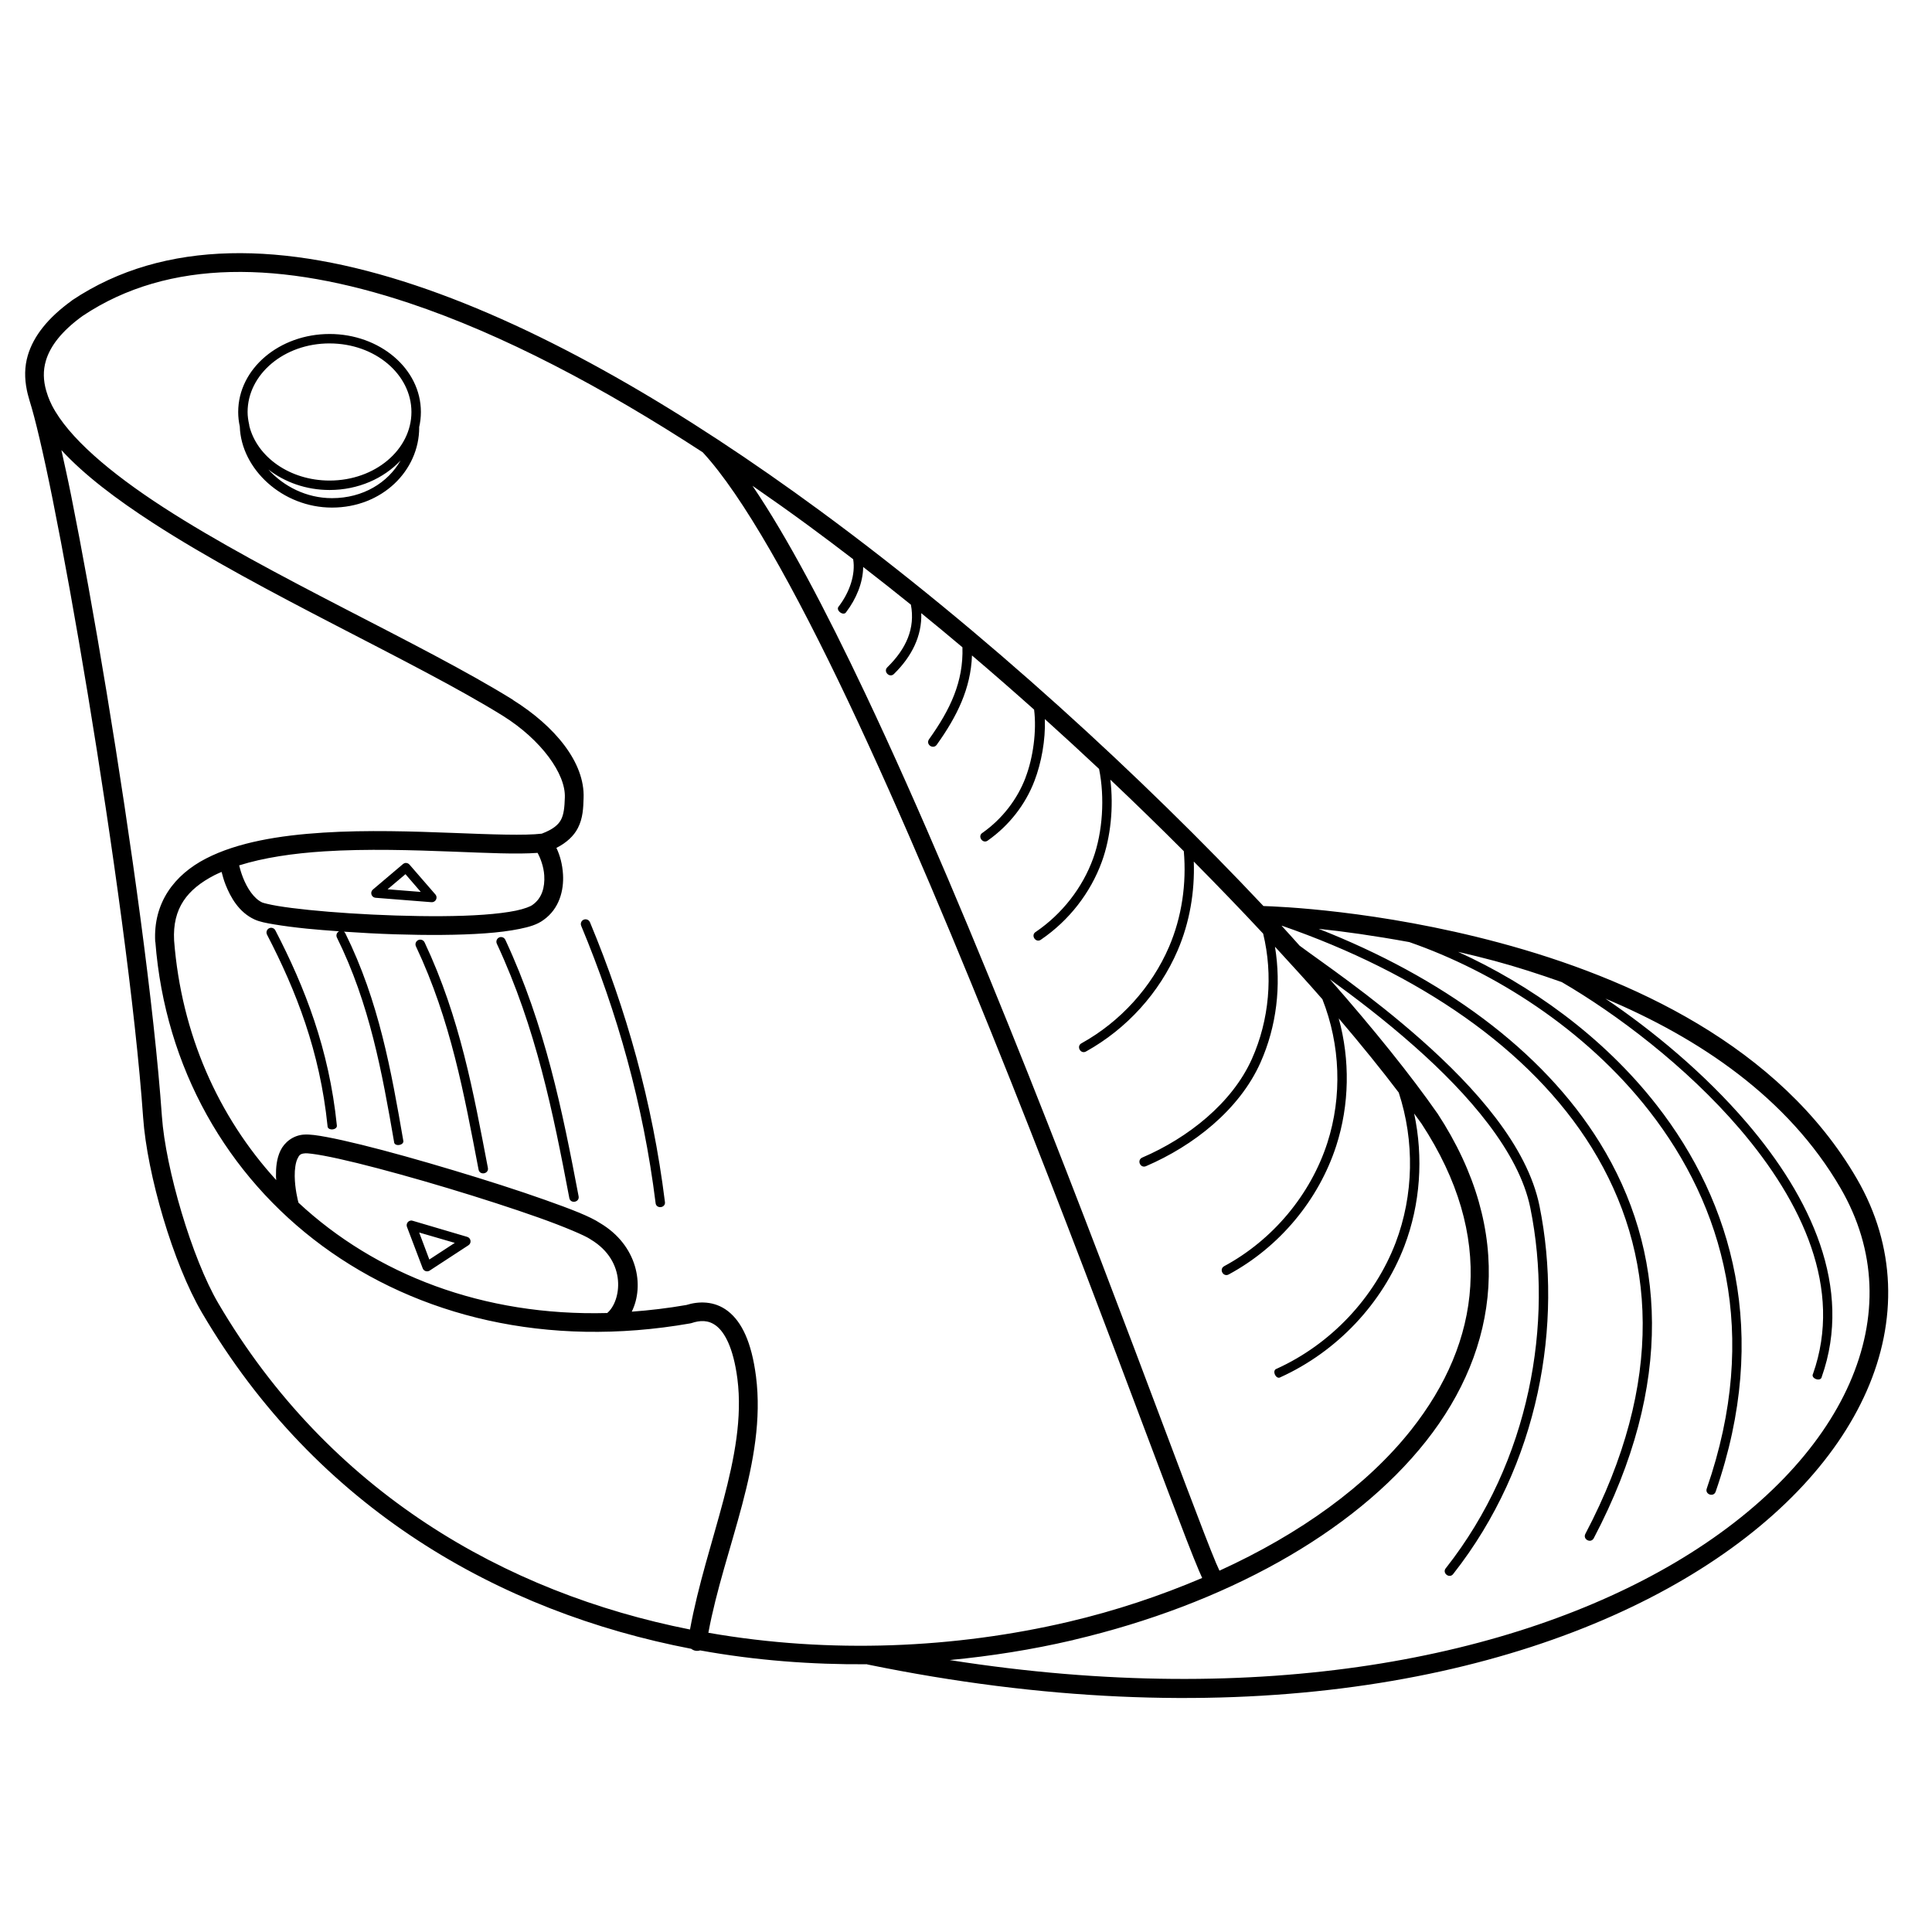 <?xml version="1.0" encoding="UTF-8"?>
<!-- Uploaded to: ICON Repo, www.iconrepo.com, Generator: ICON Repo Mixer Tools -->
<svg fill="#000000" width="800px" height="800px" version="1.1" viewBox="144 144 512 512" xmlns="http://www.w3.org/2000/svg">
 <path d="m204.91 211.12c-15.363 0.375-29.52 4.242-41.828 12.477-0.023 0.02-0.047 0.039-0.07 0.078-6.246 4.504-10.102 9.32-11.641 14.504-0.898 3.027-0.883 6.106-0.266 9.152v0.02c0.273 1.332 0.516 1.992 0.777 2.992 1.379 4.336 3.59 13.617 6.082 26.047 2.848 14.203 6.133 32.344 9.348 51.828 6.426 38.965 12.617 83.27 14.621 111.95 1.051 15.012 7.926 38.664 15.617 51.758 30.434 51.828 78.82 79.266 129.64 89.023 0.66 0.527 1.539 0.691 2.344 0.422 14.707 2.664 29.582 3.781 44.281 3.672l-0.012 0.039c93.781 19.262 169.26 5.234 216.52-22.613 23.629-13.926 40.223-31.32 48.383-49.879 8.16-18.559 7.754-38.332-2.609-56.195-20.48-35.316-60.266-53.301-94.707-62.551-32.238-8.66-59.129-9.637-62.562-9.734-31.785-33.766-73.562-72.457-117.5-104.75-35.75-26.27-72.898-48.285-107.3-59.77-17.199-5.742-33.758-8.848-49.121-8.473zm0.234 4.969c14.582-0.344 30.5 2.629 47.301 8.234 24.789 8.273 51.324 22.297 77.785 39.539 10.559 11.402 24.301 35.914 38.574 66.035 14.324 30.238 29.352 66.176 43.09 100.67 13.738 34.5 26.176 67.559 35.383 92.035 4.606 12.238 8.406 22.316 11.148 29.391 1.371 3.539 2.488 6.32 3.316 8.266 0.34 0.797 0.594 1.379 0.848 1.918-11.039 4.699-22.867 8.676-35.375 11.609-0.016 0.004-0.031 0.008-0.051 0.012-29.949 7.019-63.133 8.555-95.438 2.902 4.18-22.574 15.5-45.32 12.625-67.914-1.18-9.16-3.793-14.508-7.469-17.348-3.586-2.769-7.816-2.602-10.98-1.605-4.906 0.855-9.727 1.422-14.477 1.77 3.418-6.922 1.547-17.57-8.391-23.469-2.695-1.789-7.738-3.719-14.652-6.172-6.984-2.481-15.562-5.223-24.188-7.812-8.625-2.594-17.281-5.023-24.332-6.762-3.527-0.867-6.652-1.57-9.211-2.047-2.559-0.477-4.449-0.758-6.043-0.668-2.922 0.172-5.219 2.047-6.269 4.223-1.051 2.176-1.234 4.598-1.199 6.867 0.004 0.34 0.051 0.641 0.07 0.973-15.426-16.891-25.156-38.805-27.07-63.496-0.461-8.57 3.488-13.59 10.715-17.32 0.59-0.305 1.234-0.574 1.871-0.855 0.27 1.016 0.539 2.078 1.043 3.356 1.309 3.316 3.512 7.332 7.695 9.25 1.367 0.621 2.969 0.93 5.305 1.32 2.332 0.387 5.242 0.773 8.57 1.113 2.57 0.262 5.551 0.484 8.52 0.699-0.621 0.309-0.879 1.059-0.562 1.672 8.676 17.551 11.961 35.758 15.133 54.109 0.023 1.422 2.863 0.953 2.43-0.402-3.172-18.363-6.453-36.859-15.32-54.801-0.09-0.191-0.227-0.359-0.395-0.48 4.336 0.301 8.895 0.551 13.551 0.699 8.383 0.266 16.836 0.25 23.812-0.254 3.488-0.25 6.602-0.645 9.211-1.18 2.578-0.527 4.641-1.129 6.297-2.352 4.223-2.973 5.445-7.871 5.188-12.102-0.16-2.617-0.777-4.996-1.75-7.008 2.731-1.395 4.617-3.18 5.688-5.254 1.352-2.621 1.441-5.356 1.516-7.93 0.391-9.461-7.641-19.094-18.707-26.016v-0.039c-23.988-14.887-64.391-32.715-92.684-51.039-14.145-9.164-25.141-18.539-29.488-26.973-0.43-0.828-0.75-1.629-1.055-2.43-0.16-0.5-0.32-1.035-0.473-1.457-0.785-2.738-0.863-5.371-0.086-7.981 1.129-3.805 4.086-7.773 9.711-11.848 11.438-7.652 24.688-11.309 39.273-11.652zm26.195 16.422c-13.25 0-24.215 9.156-24.215 20.676 0 1.312 0.148 2.586 0.422 3.828 0.359 11.309 11.309 21.5 24.434 21.5 13.289 0 23.113-9.793 23.113-21.227h-0.031c0.312-1.324 0.48-2.695 0.48-4.102 0-11.516-10.957-20.676-24.207-20.676zm0 2.5c12.105 0 21.695 8.242 21.695 18.176s-9.594 18.164-21.695 18.164c-10.566 0-19.23-6.273-21.266-14.477-0.004-0.152-0.051-0.289-0.051-0.434h-0.012c-0.234-1.062-0.395-2.141-0.395-3.258 0-9.934 9.613-18.176 21.719-18.176zm-71.074 28.262c6.066 6.59 14.5 12.977 24.285 19.316 28.863 18.695 69.383 36.637 92.754 51.129 10.125 6.344 16.641 15.375 16.383 21.617v0.039c-0.074 2.496-0.266 4.402-0.992 5.816-0.699 1.359-2.09 2.582-5.117 3.738-4.438 0.531-13.148 0.211-23.527-0.195-10.523-0.406-22.746-0.812-34.391-0.078-11.645 0.734-22.715 2.559-31.074 6.867-8.359 4.312-14.023 11.68-13.453 22.062l0.039 0.031c5.172 66.754 65.613 114.42 141.73 101.1 0.113-0.02 0.227-0.039 0.336-0.078 2.234-0.746 4.473-0.902 6.594 0.738s4.496 5.59 5.59 14.051c2.609 20.496-8.258 42.859-12.566 66.41-49.09-9.734-95.637-36.445-125-86.445-6.992-11.91-13.984-35.742-14.949-49.547-2.031-29.031-8.219-73.375-14.66-112.43-3.223-19.531-6.516-37.734-9.379-52.016-0.957-4.781-1.766-8.324-2.598-12.113zm89.887 2.766c-3.336 5.824-9.875 9.977-18.176 9.977-6.777 0-12.812-3.133-16.855-7.586 4.32 3.34 9.984 5.422 16.215 5.422 7.598 0 14.363-3.074 18.812-7.812zm93.254 6.691c4.992 3.453 9.984 6.988 14.938 10.629 3.934 2.891 7.852 5.848 11.75 8.836 0.684 4.019-0.945 8.742-3.797 12.488-1.004 0.992 1.25 2.734 1.957 1.516 2.637-3.461 4.449-7.762 4.496-11.945 4.242 3.285 8.465 6.609 12.645 9.988 1.184 6.277-1.254 11.68-6.168 16.52-1.344 1.168 0.59 3.102 1.762 1.762 4.613-4.543 7.375-9.992 7.152-16.031 3.668 2.988 7.309 6.004 10.914 9.043 0.289 9.125-3.207 16.477-8.855 24.383-0.953 1.371 1.113 2.801 2.066 1.426 5.34-7.473 9.008-14.863 9.32-23.645 5.582 4.746 11.07 9.543 16.461 14.355 0.719 5.691-0.281 12.824-2.254 17.957v0.039c-2.203 5.812-6.219 10.965-11.344 14.602-1.605 0.902 0.047 3.223 1.438 2.016 5.535-3.922 9.875-9.453 12.262-15.742 1.812-4.715 2.949-10.793 2.746-16.363 4.887 4.398 9.676 8.805 14.367 13.207 1.551 7.535 0.961 16.758-1.566 23.715-2.832 7.805-8.223 14.699-15.133 19.426-1.602 0.875-0.023 3.207 1.387 2.047 7.348-5.023 13.043-12.316 16.059-20.625 2.344-6.465 3.144-14.465 2.242-21.719 6.742 6.383 13.238 12.707 19.473 18.961 0.742 8.605-0.512 17.422-3.926 25.367-4.602 10.68-12.871 19.801-23.125 25.504-1.578 0.77-0.273 3.102 1.211 2.164 10.742-5.977 19.371-15.52 24.195-26.715 3.195-7.434 4.562-15.527 4.289-23.578 6.438 6.516 12.617 12.906 18.383 19.109 2.66 10.977 1.637 22.844-2.973 33.172-5.227 11.719-16.961 20.973-29.059 26.164-1.527 0.66-0.531 2.941 0.992 2.281 12.543-5.387 24.75-14.938 30.336-27.465 4.281-9.594 5.531-20.367 3.836-30.691 4.332 4.723 8.703 9.484 12.566 13.922 4.769 12.059 5.289 25.738 1.309 38.07-4.461 13.754-14.461 25.723-27.316 32.66-1.473 0.781-0.293 2.988 1.18 2.203 13.434-7.25 23.832-19.711 28.496-34.094 3.516-10.891 3.691-22.758 0.66-33.77 6.012 7.062 11.379 13.684 15.902 19.66 4.223 12.867 3.992 27.176-0.836 39.832-5.582 14.566-17.164 26.852-31.52 33.367-1.371 0.398-0.164 3.012 1.031 2.234 14.969-6.797 26.98-19.516 32.809-34.715 4.258-11.16 5.09-23.516 2.598-35.168 0.641 0.895 1.367 1.855 1.969 2.715 19.625 29.961 15.707 57.77-2.727 81.09-11.703 14.805-29.465 27.609-50.832 37.352-0.207-0.418-0.496-1.059-0.867-1.93-0.777-1.832-1.871-4.59-3.231-8.105-2.723-7.031-6.527-17.125-11.129-29.363-9.211-24.477-21.656-57.539-35.414-92.094-13.762-34.551-28.836-70.578-43.238-100.98-10.57-22.309-20.688-41.5-29.883-55.047zm-96.195 96.5c5.754 0.059 11.402 0.25 16.648 0.453 9.336 0.359 17.145 0.738 22.602 0.336 0.734 1.312 1.629 3.656 1.77 5.984 0.191 3.125-0.598 6.031-3.09 7.785-0.012 0.012-0.02 0.02-0.031 0.039-0.461 0.348-2.113 1.039-4.387 1.504-2.277 0.469-5.231 0.832-8.582 1.074-6.699 0.484-15.004 0.48-23.273 0.215-8.266-0.262-16.5-0.809-23.016-1.477-3.258-0.332-6.07-0.691-8.246-1.055-2.176-0.363-3.836-0.797-4.094-0.914-2.254-1.035-4.027-3.836-5.106-6.574-0.492-1.25-0.805-2.363-1.031-3.266 6.461-2.035 14.293-3.195 22.574-3.719 5.656-0.359 11.508-0.441 17.258-0.383zm4.32 3.453c-0.039 0-0.078 0.004-0.117 0.012-0.23 0.039-0.453 0.137-0.629 0.297l-7.981 6.762c-0.812 0.719-0.379 2.055 0.699 2.164l14.84 1.172c1.113 0.078 1.77-1.219 1.035-2.055l-6.848-7.891c-0.246-0.293-0.613-0.461-0.992-0.453zm-0.078 2.981 4.055 4.703-8.797-0.699zm47.723 11.957c-0.051 0-0.105 0.004-0.156 0.012-0.828 0.094-1.324 0.969-0.992 1.73 9.57 22.992 16.438 47.277 19.699 73.367 0.102 1.785 2.844 1.426 2.469-0.324-3.289-26.332-10.203-50.824-19.848-73.996-0.188-0.477-0.656-0.789-1.172-0.789zm184.47 1.711c0.039 0.004 0.094 0.008 0.129 0.012 35.887 12.449 65.777 32.484 82.066 58.824 17.07 27.605 19.473 62.023-1.691 102.3-0.785 1.469 1.43 2.641 2.215 1.172 21.477-40.863 19.117-76.477 1.613-104.79-15.332-24.797-42.16-43.984-74.52-56.699 6.492 0.66 14.852 1.84 24.02 3.512 22.203 7.695 46.602 22.965 63.605 44.773 19.605 25.145 29.512 58.859 15.242 99.996-0.621 1.605 1.863 2.457 2.363 0.809 14.527-41.867 4.414-76.629-15.605-102.31-14.316-18.359-33.645-32.023-52.684-40.68 3.16 0.727 6.379 1.508 9.664 2.391 5.844 1.57 11.832 3.512 17.832 5.629 14.312 8.332 32.883 22.219 47.164 38.906 16.621 19.422 27.352 42.406 19.414 64.887-0.711 1.262 2.082 2.238 2.312 0.809 8.348-23.637-2.938-47.547-19.848-67.305-11.277-13.18-25.043-24.512-37.473-32.914 24.719 10.395 48.367 26.195 62.289 50.195 9.602 16.555 10.02 34.391 2.402 51.719-7.621 17.328-23.422 34.086-46.367 47.605-42.383 24.973-109.05 38.805-192.1 25.762 11.047-1.059 21.887-2.785 32.324-5.215 0.215-0.02 0.418-0.102 0.609-0.156 39.719-9.371 73.895-28.094 93.289-52.633 19.445-24.602 23.609-55.453 3.019-86.887l-0.039-0.039c-6.898-9.887-16.656-22.051-28.477-35.504 6.562 4.769 14.285 10.578 22.582 17.93 14.062 12.457 27.559 27.828 30.562 42.695 6.148 30.457-0.008 66.996-22.348 95.398-1.191 1.309 0.938 2.996 1.949 1.543 22.84-29.039 29.117-66.312 22.828-97.461-3.219-15.938-17.113-31.434-31.34-44.035-13.43-11.898-26.711-20.824-32.234-24.953-1.609-1.777-3.102-3.481-4.773-5.285zm-267.76 0.531c-0.051 0-0.105 0.004-0.156 0.012-0.883 0.094-1.383 1.062-0.953 1.84 7.715 14.895 13.992 30.898 16.02 50.656-0.047 1.406 2.762 1.148 2.461-0.227-2.066-20.141-8.48-36.52-16.277-51.57-0.203-0.422-0.625-0.695-1.094-0.707zm60.84 2.461c-0.043 0-0.086 0.004-0.129 0.012-0.824 0.133-1.289 1.023-0.926 1.77 10.406 22.367 14.91 44.785 19.188 67.305 0.258 1.727 2.867 1.227 2.461-0.473-4.281-22.535-8.836-45.176-19.395-67.867-0.207-0.473-0.684-0.77-1.199-0.746zm-21.383 0.688c-0.059 0.004-0.121 0.008-0.176 0.02-0.844 0.133-1.312 1.035-0.926 1.789 9.246 19.613 12.77 39.258 16.57 59.059 0.258 1.727 2.879 1.227 2.469-0.473-3.797-19.781-7.336-39.672-16.746-59.641-0.199-0.473-0.676-0.773-1.191-0.758zm-30.445 56.621c0.535-0.039 2.414 0.172 4.82 0.621 2.41 0.449 5.488 1.125 8.953 1.977 6.93 1.707 15.477 4.078 24.039 6.652 8.562 2.574 17.137 5.344 24.008 7.785 6.875 2.438 12.324 4.785 13.656 5.688 0.035 0.02 0.07 0.039 0.109 0.078 9.82 5.832 8.121 16.465 4.43 19.531-32.906 0.879-61.402-10.25-81.82-29.246-0.176-0.676-0.945-3.707-0.992-7.016-0.027-1.848 0.242-3.629 0.727-4.633s0.766-1.348 2.066-1.426zm28.133 17.809c-0.09 0-0.18 0.012-0.266 0.039-0.75 0.152-1.18 0.938-0.914 1.652l4.164 10.973c0.273 0.746 1.168 1.047 1.84 0.621l10.273-6.711c0.906-0.578 0.699-1.949-0.336-2.242l-14.395-4.25c-0.117-0.039-0.242-0.059-0.363-0.078zm2.055 3.188 9.438 2.746-6.75 4.41z"/>
</svg>